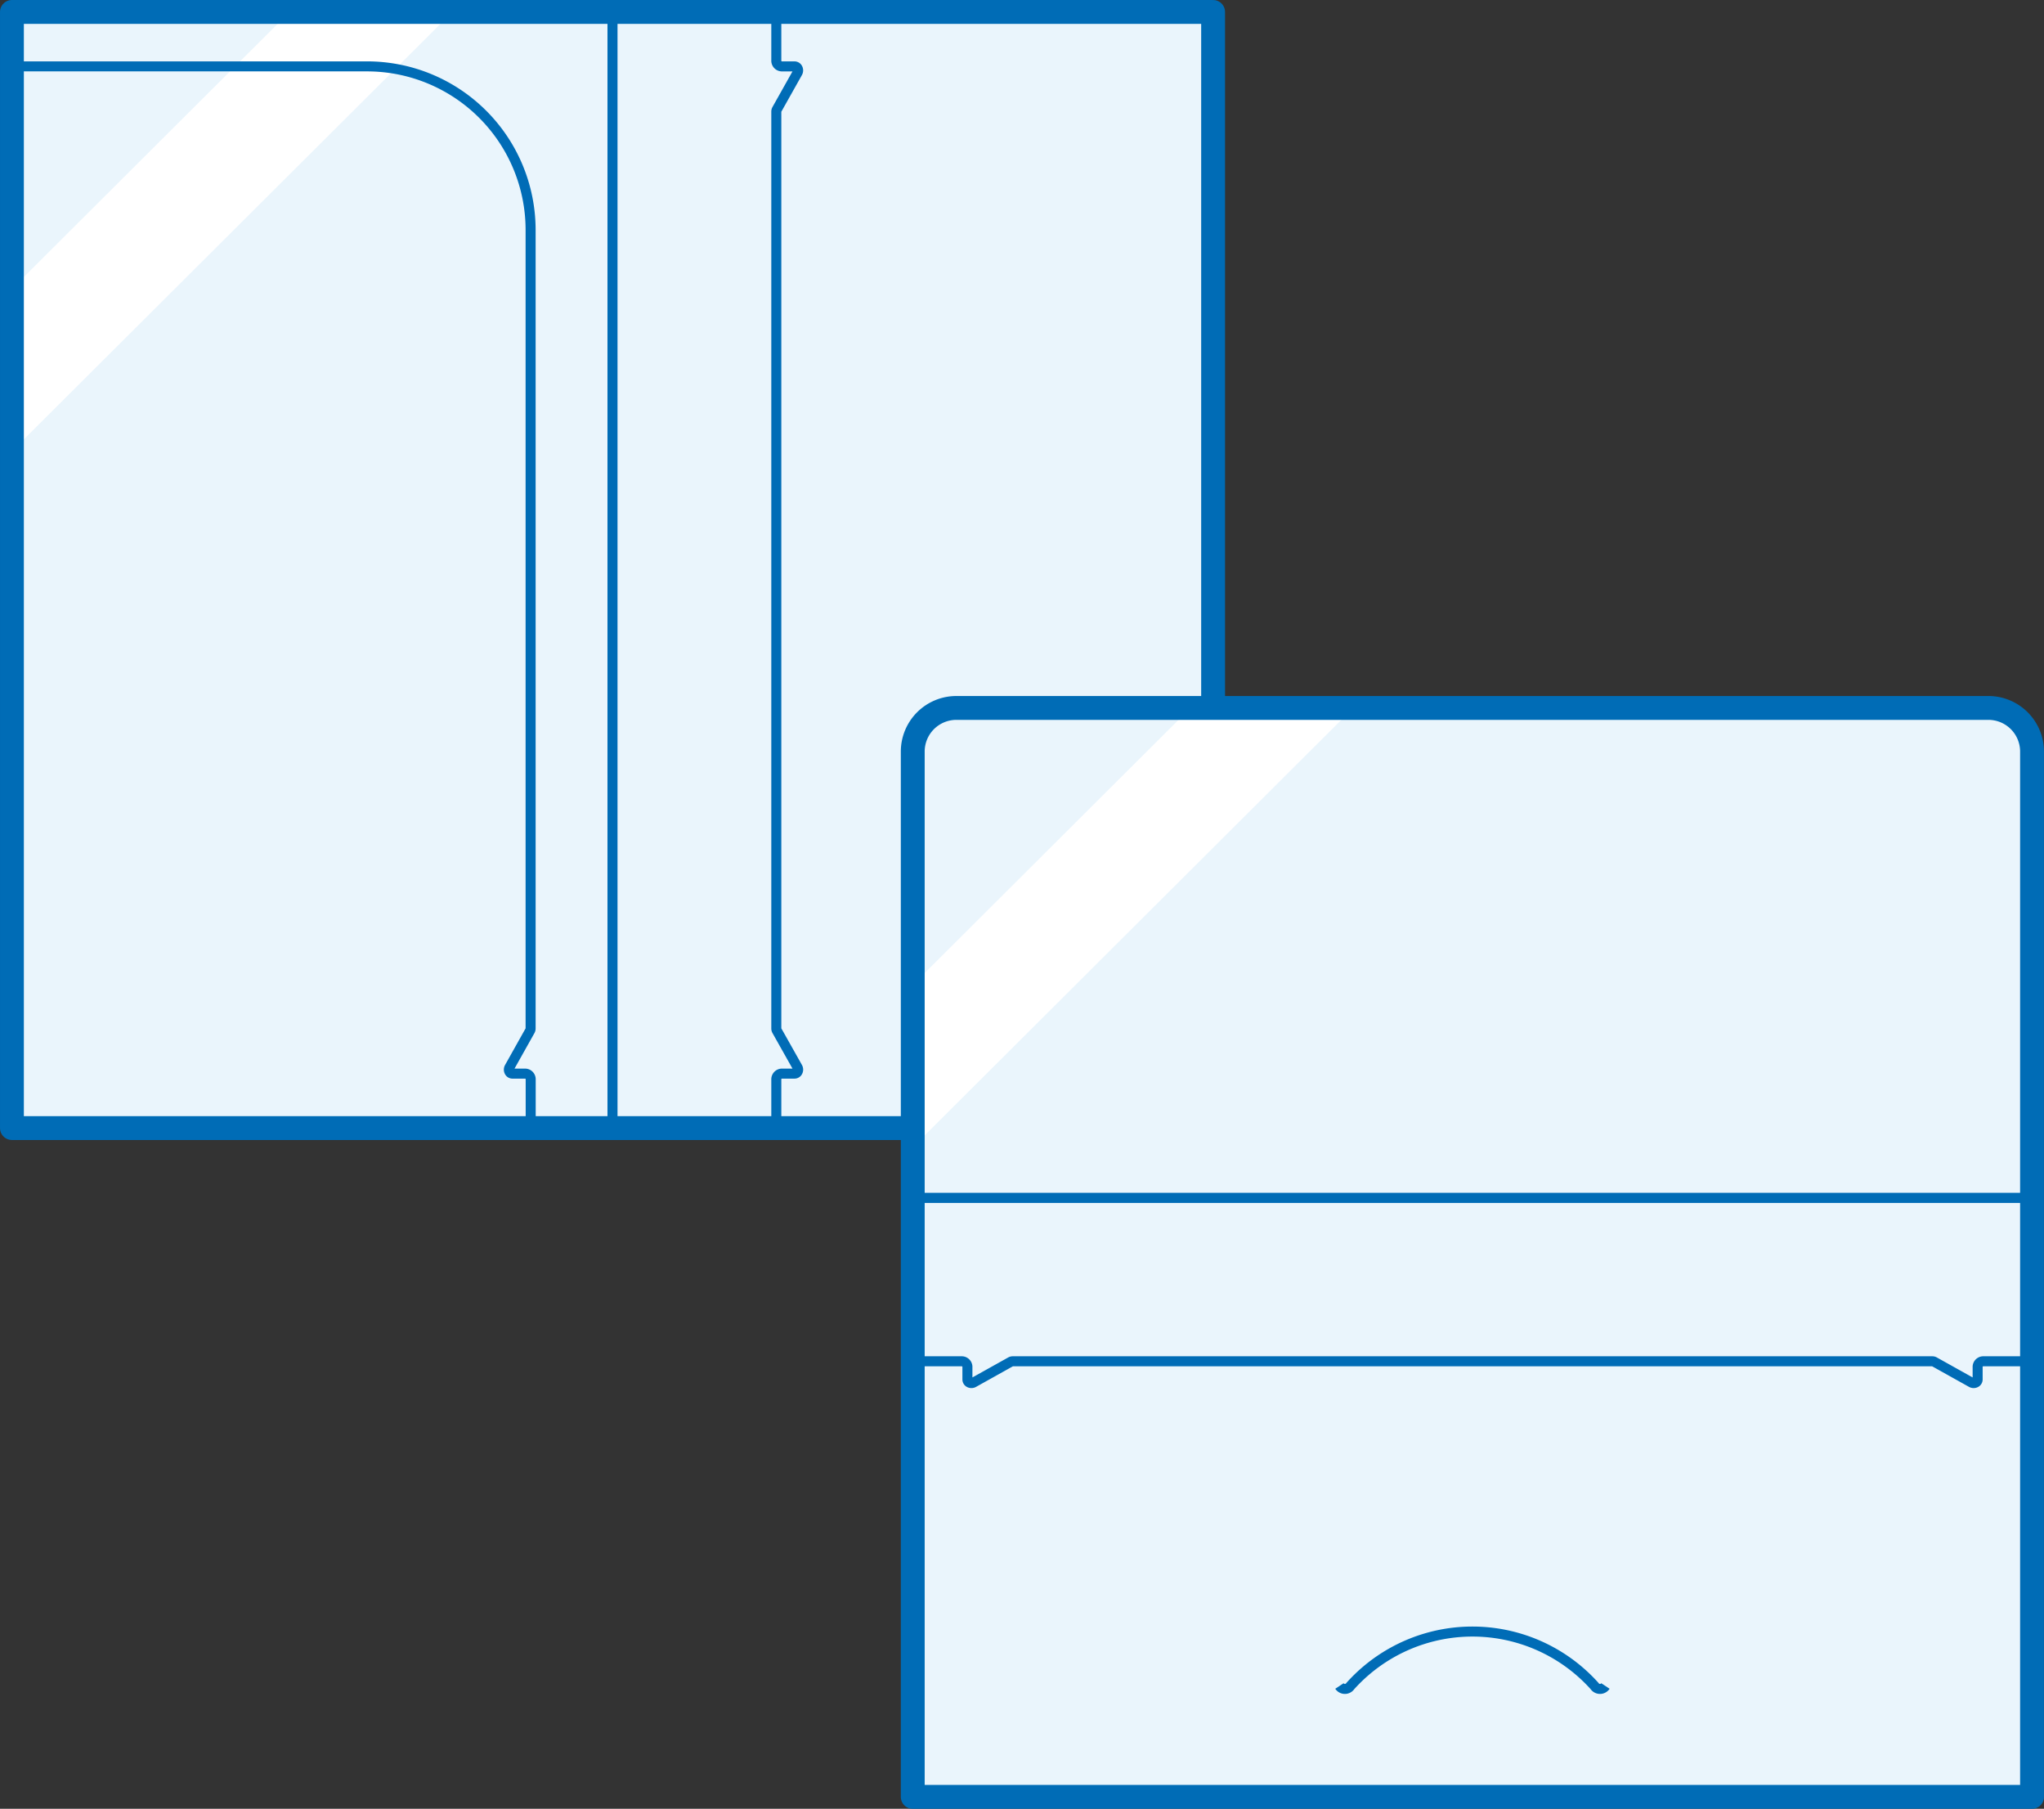 <svg xmlns="http://www.w3.org/2000/svg" viewBox="0 0 121.417 107.417"><rect x="0" y="0" width="121.417" height="107.417" fill="#333333" stroke="none"/><defs><style>.a{fill:#eaf5fc;}.a,.b,.d{stroke:#006cb6;stroke-linejoin:round;}.a,.b{stroke-width:0.595px;}.b,.d{fill:none;}.c{fill:#fff;}.d{stroke-width:1.417px;}</style></defs><rect class="a" x="0.709" y="0.709" width="35.676" height="66.283"/><polygon class="a" points="36.384 0.709 36.384 66.992 72.06 66.992 72.06 3.942 72.06 0.709 36.384 0.709"/><path class="b" d="M46.438.709a.323.323,0,0,0-.324.323V3.587a.338.338,0,0,0,.315.356H47.2a.207.207,0,0,1,.184.123.265.265,0,0,1-.006.242L46.147,6.5a.257.257,0,0,0-.033.128V61.078a.253.253,0,0,0,.033.127l1.232,2.188a.265.265,0,0,1,.006.242.207.207,0,0,1-.184.123h-.772a.338.338,0,0,0-.315.356v2.555a.324.324,0,0,0,.324.323H72.06V.709Z"/><polygon class="c" points="17.203 0.709 0.709 17.153 0.709 26.796 26.876 0.709 17.203 0.709"/><path class="b" d="M31.487,61.205a.263.263,0,0,0,.032-.127V13.642a9.715,9.715,0,0,0-9.729-9.7H.709v63.05H31.2a.324.324,0,0,0,.324-.323V64.114a.336.336,0,0,0-.314-.356h-.773a.207.207,0,0,1-.184-.123.265.265,0,0,1,.007-.242Z"/><polygon class="d" points="46.438 0.709 36.384 0.709 0.709 0.709 0.709 66.992 0.709 66.992 31.195 66.992 36.384 66.992 46.438 66.992 72.06 66.992 72.06 3.942 72.06 0.709 46.438 0.709"/><path class="a" d="M120.709,44.629a2.591,2.591,0,0,0-2.595-2.587h-61.3a2.591,2.591,0,0,0-2.595,2.587V71.142h66.487Z"/><rect class="a" x="54.222" y="71.142" width="66.486" height="35.567"/><path class="b" d="M79.565,100.125a.389.389,0,0,0,.648,0,9.751,9.751,0,0,1,14.505,0,.389.389,0,0,0,.648,0"/><path class="b" d="M54.222,106.709V81.327a.486.486,0,0,1,.487-.485h2.4a.337.337,0,0,1,.357.314v.77a.208.208,0,0,0,.124.184.268.268,0,0,0,.242-.007l2.2-1.228a.253.253,0,0,1,.127-.033h54.622a.254.254,0,0,1,.128.033l2.2,1.228a.268.268,0,0,0,.242.007.208.208,0,0,0,.124-.184v-.77a.337.337,0,0,1,.357-.314h2.4a.486.486,0,0,1,.487.485v25.382Z"/><polygon class="c" points="70.717 42.042 54.222 58.486 54.222 68.129 80.389 42.042 70.717 42.042"/><path class="d" d="M118.114,42.042h-61.3a2.591,2.591,0,0,0-2.595,2.587v62.08h66.487V44.629A2.591,2.591,0,0,0,118.114,42.042Z"/></svg>
